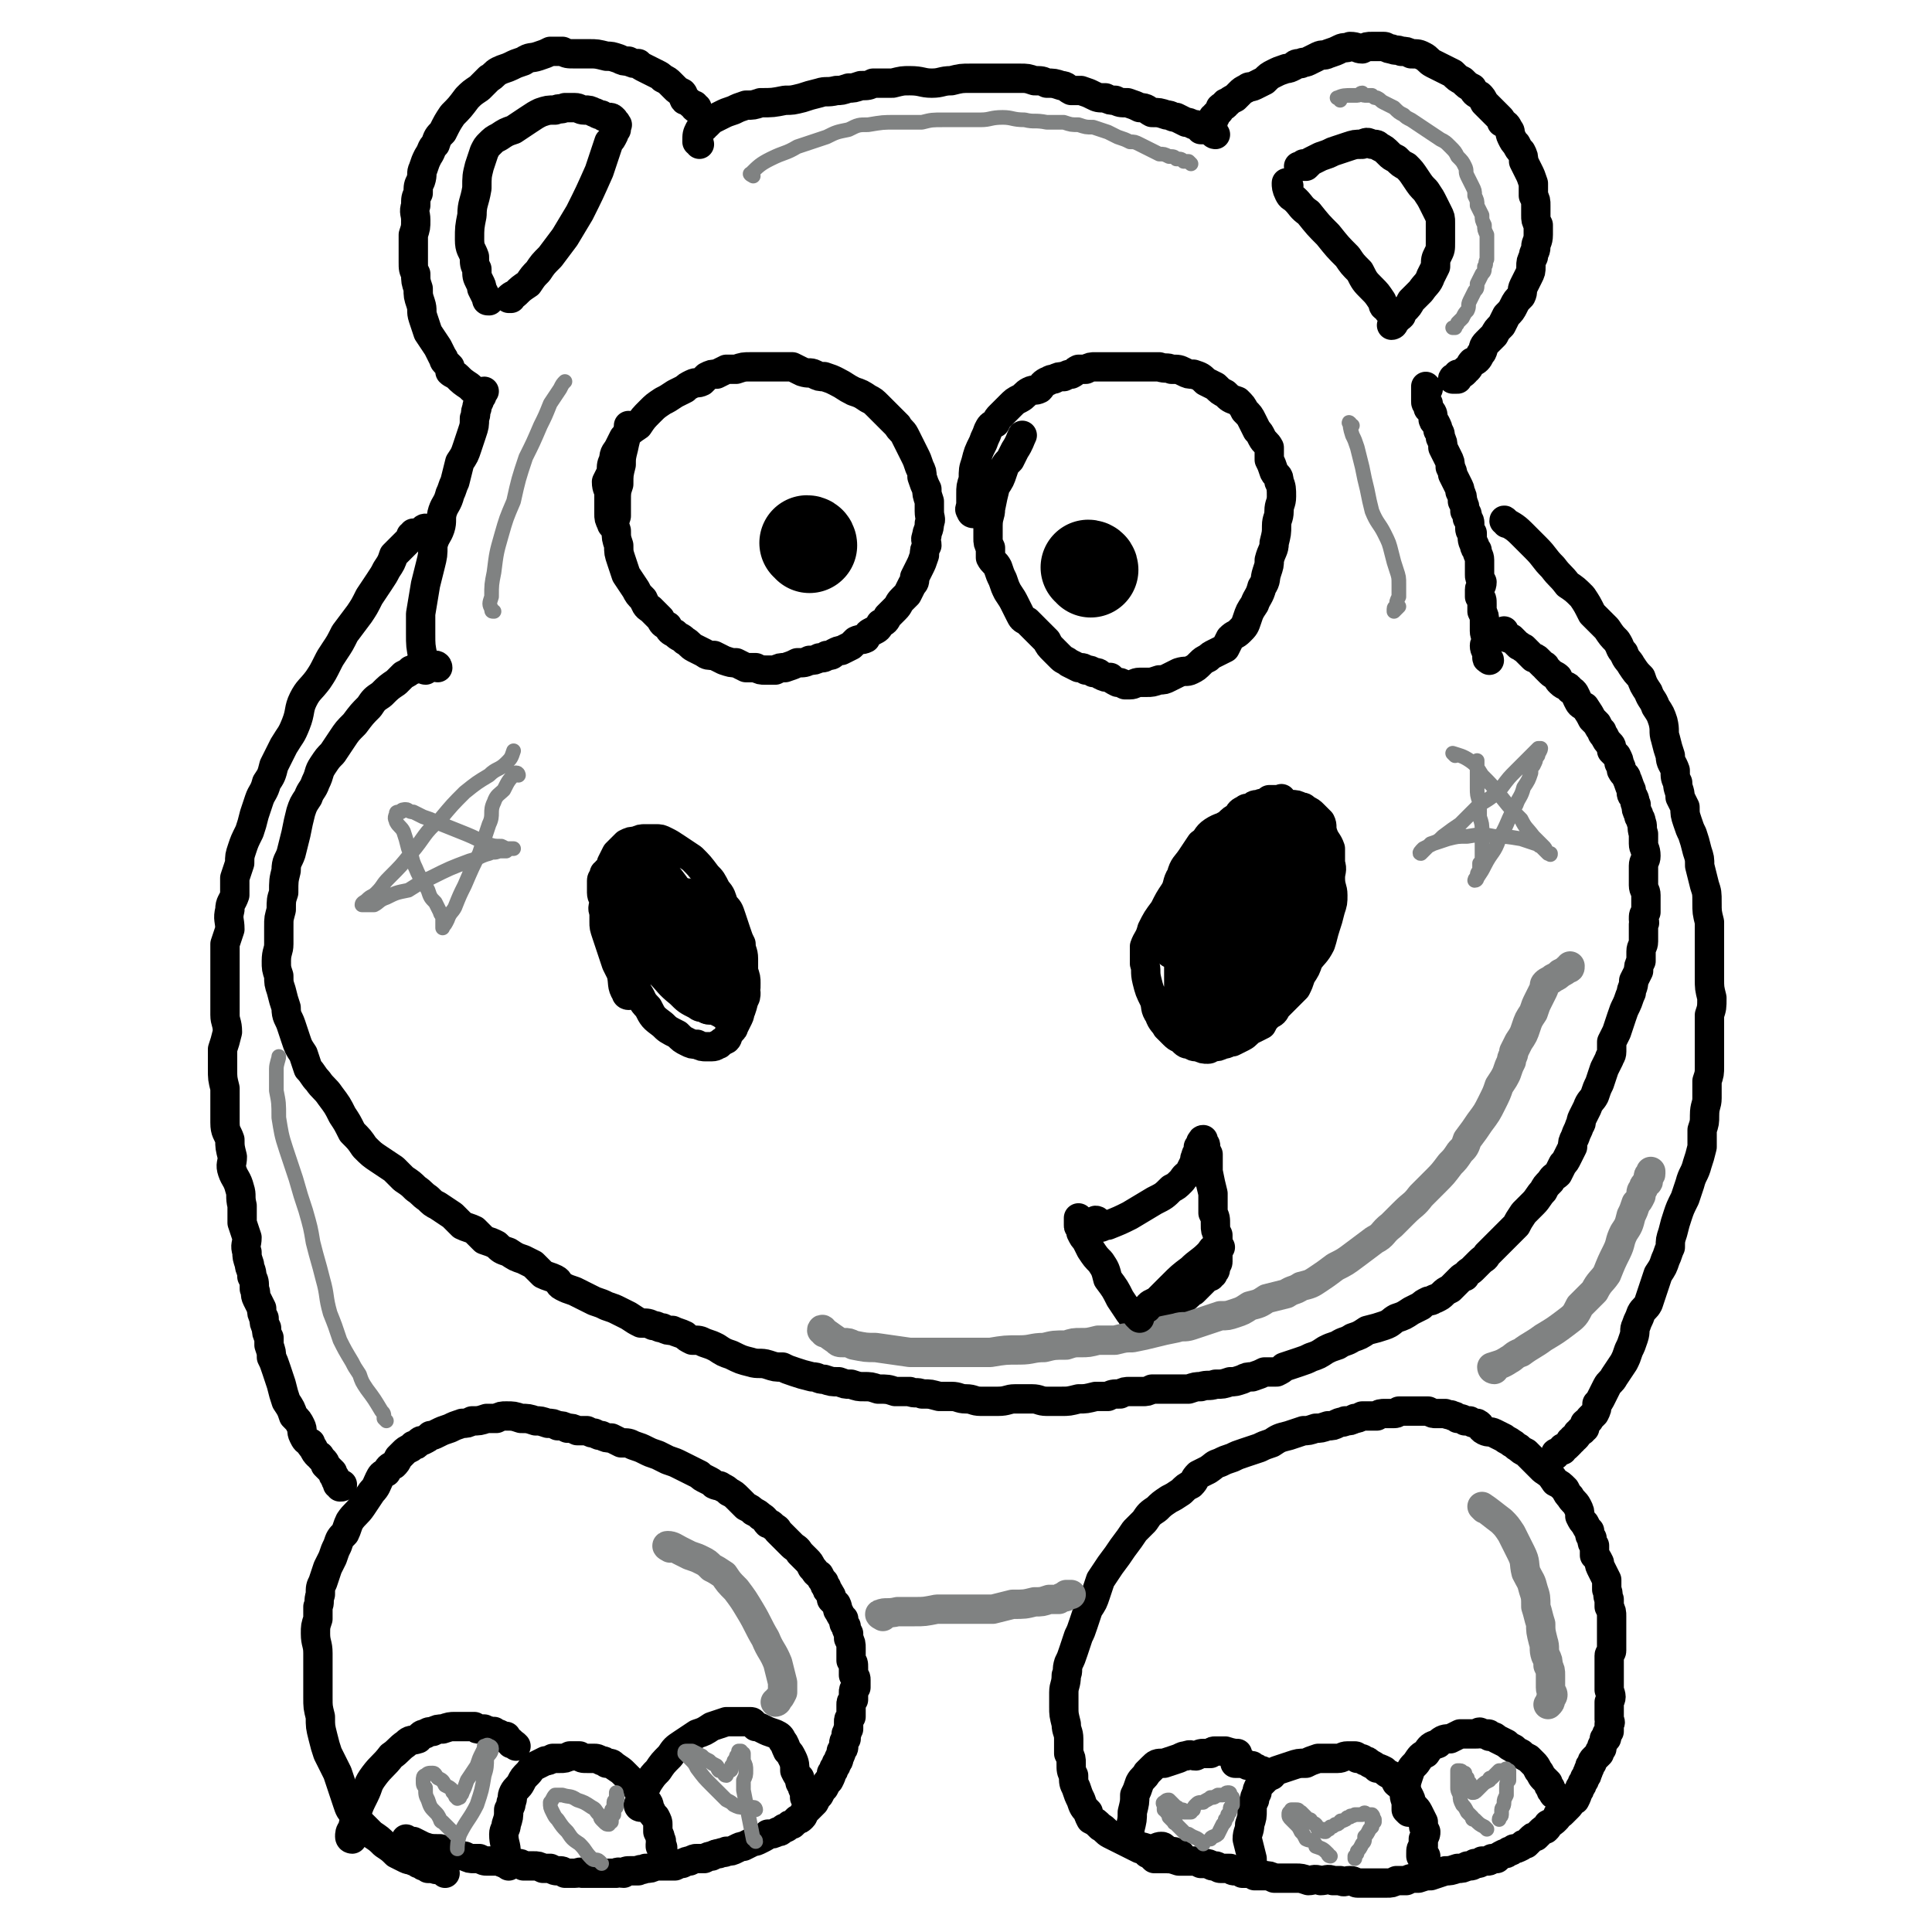 <svg viewBox='0 0 790 790' version='1.1' xmlns='http://www.w3.org/2000/svg' xmlns:xlink='http://www.w3.org/1999/xlink'><g fill='none' stroke='#000000' stroke-width='12' stroke-linecap='round' stroke-linejoin='round'><path d='M182,766c0,-1 -1,-1 -1,-1 -2,-1 -2,0 -4,-1 -1,0 -1,0 -2,0 -1,-1 -1,-1 -2,-1 -1,-1 -1,-1 -2,-1 -1,-1 -1,-1 -2,-1 -1,-1 -1,0 -3,-1 -2,-1 -2,-1 -4,-2 -2,-2 -2,-2 -5,-4 -2,-2 -2,-2 -5,-4 -2,-2 -2,-2 -4,-4 -2,-2 -2,-2 -3,-4 -2,-2 -2,-2 -3,-5 -1,-3 -1,-3 -2,-6 -1,-3 -1,-3 -2,-6 -2,-4 -2,-4 -4,-8 -1,-3 -1,-3 -2,-7 -1,-4 -1,-4 -1,-8 -1,-4 -1,-4 -1,-8 0,-5 0,-5 0,-9 0,-4 0,-4 0,-9 0,-4 -1,-4 -1,-8 0,-3 0,-3 1,-6 0,-2 0,-2 0,-5 1,-2 0,-2 1,-5 0,-3 0,-3 1,-5 1,-3 1,-3 2,-6 1,-2 1,-2 2,-4 1,-3 1,-3 2,-5 1,-3 1,-3 3,-5 1,-2 1,-3 2,-5 2,-3 3,-3 5,-6 2,-3 2,-3 4,-6 2,-2 2,-3 3,-5 1,-2 1,-2 3,-3 1,-2 1,-2 3,-3 1,-1 1,-1 2,-3 1,-1 1,-1 2,-2 1,-1 1,-1 3,-2 0,0 0,0 1,-1 1,0 1,0 2,-1 1,-1 1,-1 2,-1 2,-1 2,-1 3,-2 1,0 1,0 3,-1 2,-1 2,-1 5,-2 2,-1 2,-1 5,-2 2,0 2,0 4,-1 3,0 3,0 6,-1 2,0 2,0 4,0 2,-1 2,-1 4,-1 3,0 3,0 6,1 3,0 3,0 6,1 2,0 2,0 5,1 2,0 2,0 4,1 2,0 2,0 4,1 2,0 2,0 4,1 2,0 2,0 4,0 2,1 2,1 3,1 2,1 2,1 3,1 2,1 2,1 4,1 2,1 2,1 4,2 3,0 3,0 5,1 3,1 3,1 5,2 2,1 2,1 5,2 2,1 2,1 4,2 3,1 3,1 5,2 2,1 2,1 4,2 2,1 2,1 4,2 1,1 1,1 3,2 2,1 2,1 3,2 2,1 2,0 3,1 2,1 2,1 3,2 2,1 2,1 4,3 1,1 1,1 3,3 2,1 2,1 3,2 2,1 2,1 3,2 2,1 2,2 3,3 1,0 1,0 2,1 1,1 2,1 2,2 1,1 1,1 2,2 1,1 1,1 2,2 1,1 1,1 2,2 1,1 2,1 3,3 1,1 1,1 3,3 1,1 1,1 2,3 2,2 1,2 3,3 1,2 1,2 2,3 0,1 0,1 1,2 0,1 0,1 1,2 1,2 1,1 1,3 1,1 1,1 2,2 1,2 0,2 1,3 1,2 1,2 2,3 0,2 0,2 1,3 0,1 0,1 1,3 0,1 0,1 0,2 1,2 1,2 1,4 0,2 0,3 0,5 1,1 1,1 1,3 0,1 0,1 0,3 1,1 1,1 1,2 0,1 0,1 0,3 -1,1 -1,1 -1,2 0,1 0,1 0,2 0,1 0,1 0,1 -1,1 -1,1 -1,2 0,1 0,1 0,2 0,1 0,1 0,3 -1,1 -1,1 -1,2 0,1 0,1 0,3 -1,1 0,1 -1,2 0,1 0,1 0,2 -1,1 -1,1 -1,3 0,1 0,1 -1,2 0,1 0,1 -1,3 0,1 0,1 -1,2 0,1 0,1 -1,2 0,1 0,1 -1,2 0,1 0,1 -1,3 -1,1 -1,1 -2,3 -1,1 -1,1 -2,3 -1,1 -1,1 -2,3 -1,1 -1,1 -2,2 -1,1 -1,1 -2,2 -1,1 0,1 -1,2 -1,1 -1,1 -2,1 -1,1 -1,1 -2,2 -1,0 -1,0 -2,1 -1,1 -1,0 -2,1 -1,1 -1,1 -2,1 -2,1 -2,1 -4,1 -1,1 -1,1 -3,2 -2,1 -2,1 -3,1 -2,1 -2,1 -4,2 -1,0 -1,0 -3,1 -2,1 -2,1 -4,1 -1,1 -1,0 -3,1 -1,0 -1,0 -3,1 -1,0 -1,0 -3,1 -1,0 -1,0 -3,0 -1,0 -1,0 -3,1 -1,0 -1,0 -3,1 -1,0 -1,0 -3,1 -1,0 -1,0 -3,0 -1,0 -1,0 -2,0 -2,0 -2,0 -3,0 -2,1 -2,1 -4,1 -2,1 -2,0 -3,1 -2,0 -2,0 -3,0 -2,0 -2,0 -3,1 -2,0 -2,-1 -3,0 -2,0 -2,0 -3,0 -1,0 -1,0 -2,0 -1,0 -1,0 -2,0 -2,0 -2,0 -3,0 -2,0 -2,0 -4,0 -1,-1 -1,0 -3,0 -2,0 -2,0 -4,0 -1,-1 -1,-1 -3,-1 -1,0 -1,0 -3,-1 -1,0 -1,0 -3,0 -2,-1 -2,-1 -4,-1 -2,0 -2,0 -4,0 -1,-1 -1,-1 -3,-1 -2,-1 -2,0 -4,0 -2,0 -2,-1 -4,-1 -2,0 -2,0 -4,0 -1,0 -1,0 -3,-1 -1,0 -1,0 -2,0 -2,0 -2,0 -4,-1 -2,0 -2,-1 -4,-1 -3,-1 -4,-1 -6,-2 -4,0 -4,0 -7,-1 -2,-1 -2,-1 -4,-2 -2,0 -2,0 -3,-1 '/><path d='M144,752c0,0 -1,0 -1,-1 0,-1 0,-2 1,-3 1,-4 1,-4 2,-7 1,-3 1,-3 3,-7 2,-4 1,-4 4,-8 3,-4 4,-4 7,-8 3,-2 3,-3 6,-5 2,-2 2,-1 5,-2 1,-1 1,-2 3,-2 1,-1 2,-1 3,-1 2,-1 2,-1 4,-1 3,-1 3,-1 5,-1 2,0 2,0 4,0 2,0 2,0 4,0 1,1 1,1 2,1 1,0 1,0 2,0 1,1 1,0 2,1 1,0 1,0 2,0 0,1 0,0 1,1 1,0 1,0 1,0 2,1 2,1 3,1 0,1 0,1 1,2 1,0 1,0 1,1 1,0 1,0 2,1 '/><path d='M208,763c0,0 0,0 -1,-1 0,-2 0,-2 0,-4 0,-4 -1,-4 -1,-8 0,-2 1,-2 1,-4 1,-3 1,-3 1,-6 1,-2 1,-2 1,-3 1,-2 0,-2 1,-4 1,-2 2,-2 3,-4 1,-2 1,-2 3,-4 1,-1 1,-2 3,-3 2,-1 2,-1 4,-2 1,0 1,0 3,-1 2,0 2,0 3,0 2,0 2,0 4,-1 2,0 2,0 4,0 1,1 1,1 3,1 2,0 2,0 3,0 1,0 1,0 3,1 1,0 1,0 2,1 2,0 2,0 3,1 3,2 3,2 4,3 2,2 2,2 4,4 1,2 1,2 3,3 1,2 1,2 2,4 2,2 1,2 2,4 1,2 1,2 2,3 1,2 1,2 1,3 0,2 0,2 0,3 1,2 1,2 1,3 1,1 0,1 0,2 0,0 0,0 0,1 1,0 1,0 1,1 '/><path d='M262,739c0,0 -1,0 -1,-1 1,-2 1,-3 2,-5 1,-2 1,-2 2,-4 2,-3 2,-3 4,-5 2,-3 2,-3 5,-6 2,-3 2,-3 5,-5 3,-2 3,-2 6,-4 3,-1 3,-1 6,-3 3,-1 3,-1 6,-2 2,0 3,0 5,0 3,0 3,0 5,0 1,0 1,1 2,2 1,0 1,0 3,1 2,1 2,1 5,2 2,1 2,1 3,3 1,1 1,2 2,4 1,1 1,1 2,3 1,2 1,3 1,5 1,2 1,2 2,3 0,2 0,2 1,3 0,1 0,1 1,3 0,1 0,1 0,2 1,1 1,1 1,1 0,1 0,1 0,2 '/><path d='M483,759c0,0 0,-1 -1,-1 -2,-1 -2,-1 -4,-1 -2,0 -2,1 -3,1 -1,0 -1,-1 -2,-1 -1,0 -2,0 -3,0 -1,0 -1,-1 -2,-1 -1,0 -1,0 -2,0 -2,-1 -2,-1 -4,-2 -2,-1 -2,-1 -4,-2 -2,-1 -2,-1 -4,-2 -2,-1 -2,-2 -4,-3 -2,-2 -2,-2 -4,-3 -1,-2 -1,-2 -1,-3 -2,-2 -2,-2 -3,-5 -1,-2 -1,-2 -2,-5 -1,-2 -1,-2 -1,-5 -1,-2 -1,-2 -1,-5 0,-2 0,-2 -1,-4 0,-3 0,-3 0,-6 0,-3 -1,-3 -1,-6 -1,-4 -1,-4 -1,-7 0,-3 0,-3 0,-6 0,-3 1,-3 1,-7 1,-2 0,-2 1,-5 1,-2 1,-2 2,-5 1,-3 1,-3 2,-6 1,-2 1,-2 2,-5 1,-3 1,-3 2,-6 2,-3 2,-3 3,-6 1,-3 1,-3 2,-6 2,-3 2,-3 4,-6 3,-4 3,-4 5,-7 3,-4 3,-4 5,-7 2,-2 2,-2 4,-4 2,-3 2,-3 5,-5 2,-2 2,-2 5,-4 2,-1 2,-1 5,-3 2,-2 2,-2 4,-3 2,-2 1,-2 3,-4 2,-1 2,-1 4,-2 3,-2 2,-2 5,-3 2,-1 2,-1 5,-2 2,-1 2,-1 5,-2 3,-1 3,-1 6,-2 2,-1 2,-1 5,-2 3,-2 3,-2 7,-3 3,-1 3,-1 6,-2 2,0 2,0 5,-1 2,0 2,0 5,-1 2,0 2,0 4,-1 2,-1 2,0 3,-1 2,0 2,0 4,-1 1,0 1,0 3,-1 1,0 1,0 3,0 1,0 1,0 3,0 1,-1 2,-1 3,-1 2,0 2,0 3,0 2,0 2,0 3,-1 2,0 2,0 4,0 1,0 1,0 3,0 1,0 1,0 3,0 1,0 1,0 2,0 2,1 2,1 3,1 1,0 1,0 2,0 1,0 1,0 2,0 2,1 2,0 3,1 1,0 1,0 2,1 1,0 2,0 3,1 1,0 1,0 2,0 1,1 2,1 3,1 2,1 1,2 3,3 2,1 2,0 4,1 2,1 2,1 4,2 1,1 2,1 3,2 2,1 1,1 3,2 1,1 1,1 3,2 1,1 1,1 3,3 2,2 2,2 4,4 3,2 3,2 5,5 2,1 2,1 4,3 1,2 1,2 2,3 1,2 2,2 3,4 1,2 1,2 1,4 1,2 1,2 2,3 1,2 1,2 2,3 0,2 0,2 1,3 0,2 0,2 1,3 0,2 0,2 0,4 1,1 1,1 2,3 0,1 0,1 1,3 1,2 1,2 2,4 0,2 0,2 0,4 1,2 0,2 1,4 0,2 0,2 0,3 1,2 1,2 1,4 0,2 0,2 0,3 0,2 0,2 0,4 0,2 0,2 0,4 0,1 0,1 0,3 0,1 -1,1 -1,2 0,1 0,1 0,3 0,1 0,1 0,2 0,2 0,2 0,3 0,2 0,2 0,3 0,2 0,2 0,3 1,3 1,3 0,5 0,2 0,2 0,4 0,2 0,2 0,3 0,1 1,1 0,2 0,2 0,2 0,3 -1,1 -1,1 -1,1 0,1 0,1 0,1 0,1 0,1 -1,1 0,1 0,1 -1,3 0,0 0,1 0,1 -1,1 -1,1 -1,2 -1,1 -1,1 -2,2 -1,1 -1,1 -1,2 -1,1 -1,1 -1,2 -1,1 0,1 -1,2 0,1 0,1 -1,2 0,1 0,1 -1,2 0,1 0,1 -1,2 0,1 0,1 -1,2 0,1 0,1 -1,3 -1,0 -1,0 -2,1 0,1 0,1 -1,2 -1,1 -1,1 -2,2 -1,1 -1,1 -2,1 0,1 0,1 -1,2 -1,1 -1,1 -3,2 0,1 0,1 -1,2 -1,0 -1,0 -2,1 -1,1 -1,1 -2,2 -1,0 -1,0 -2,1 -1,1 -1,1 -2,2 -1,0 -1,0 -2,1 -2,1 -2,1 -3,1 -1,1 -1,1 -2,1 -1,1 -1,1 -2,1 -2,1 -2,1 -3,2 -1,0 -1,0 -2,0 -1,1 -1,1 -2,1 -1,0 -1,0 -2,0 -1,1 -1,1 -3,1 -1,1 -1,1 -3,1 -2,1 -2,1 -4,1 -3,1 -3,1 -5,1 -3,1 -3,1 -6,2 -2,0 -2,0 -5,1 -3,0 -3,0 -5,1 -2,0 -2,0 -4,0 -2,1 -2,1 -4,1 -1,0 -1,0 -3,0 -1,0 -1,0 -3,0 -1,0 -1,0 -2,0 -2,0 -2,0 -4,0 -1,0 -1,-1 -3,-1 -2,0 -2,1 -4,0 -1,0 -1,0 -3,0 -2,-1 -3,0 -5,0 -3,-1 -3,0 -5,0 -3,-1 -3,-1 -5,-1 -2,0 -3,0 -5,0 -2,0 -2,0 -4,0 -2,-1 -2,-1 -4,-1 -2,0 -2,0 -4,0 -1,-1 -1,-1 -3,-1 -1,0 -1,0 -2,0 -1,-1 -1,-1 -3,-1 -1,0 -1,0 -2,-1 -1,0 -1,0 -2,0 -1,0 -1,0 -2,0 -1,0 -1,-1 -2,-1 -1,0 -1,0 -1,0 -1,0 -1,-1 -3,-1 -1,0 -1,0 -2,0 -2,-1 -2,-1 -3,-1 -3,0 -3,0 -6,0 -3,-1 -3,-1 -6,-1 -2,0 -2,0 -4,0 -1,-1 -1,-1 -2,-2 -1,0 -1,0 -1,-1 '/><path d='M476,756c0,0 0,-1 -1,-1 -2,0 -2,1 -4,1 -3,0 -3,-1 -6,-1 -1,-1 -1,-1 -2,-1 -1,-1 -1,-1 -1,-1 0,-1 0,-1 0,-2 0,-2 0,-2 0,-3 1,-4 1,-4 1,-7 1,-4 1,-4 1,-7 1,-2 1,-2 2,-5 1,-2 2,-2 3,-4 1,-1 1,-1 2,-2 2,-2 2,-2 5,-2 3,-1 3,-1 6,-2 2,-1 2,-1 3,-1 2,-1 2,0 4,0 2,-1 2,-1 3,-1 2,0 2,0 3,0 1,-1 1,-1 2,-1 1,0 1,0 2,0 1,0 1,0 2,0 3,1 4,1 5,1 '/><path d='M514,766c0,-1 0,-1 -1,-1 -1,-3 -1,-3 -1,-5 -1,-4 -1,-4 -2,-8 0,-3 1,-3 1,-6 1,-3 1,-3 1,-6 0,-2 0,-2 1,-4 0,-1 0,-1 1,-3 0,-1 0,-1 1,-3 1,-1 1,-1 2,-2 1,-1 1,-1 2,-2 2,-1 2,-1 3,-2 3,-1 3,-1 6,-2 3,-1 3,-1 6,-1 2,-1 2,-1 5,-2 2,0 2,0 4,0 2,0 2,0 4,0 2,0 2,-1 4,-1 1,0 1,0 3,0 1,0 1,1 1,1 2,0 2,0 3,1 1,0 1,0 2,1 2,1 2,1 3,2 1,0 1,0 3,1 1,1 1,1 3,2 1,1 1,1 2,3 1,1 2,1 3,2 1,2 1,2 2,3 1,2 1,2 1,3 1,2 2,2 3,4 1,2 1,2 2,4 0,2 0,2 1,4 0,1 0,1 -1,3 0,2 0,2 0,3 -1,1 -1,1 -1,3 0,0 0,0 0,1 1,0 1,0 2,0 '/><path d='M576,741c0,0 0,0 -1,-1 0,-1 0,-1 0,-3 -1,-3 -1,-3 0,-5 0,-3 0,-3 1,-6 1,-3 1,-3 3,-5 2,-3 2,-3 4,-4 2,-3 2,-3 5,-4 2,-2 3,-2 5,-2 2,-1 2,-1 4,-2 2,0 2,0 4,0 1,0 1,0 3,0 1,-1 1,-1 2,0 1,0 1,0 2,0 1,0 1,0 1,1 2,0 2,0 3,1 2,1 2,1 4,2 1,1 1,1 3,2 1,1 1,1 3,2 1,1 1,1 3,2 1,1 1,1 2,2 1,1 1,1 2,3 1,1 1,2 2,3 1,1 1,1 2,2 0,1 0,1 1,2 0,1 0,1 1,2 0,0 0,1 1,1 '/><path d='M520,726c0,0 0,-1 -1,-1 -1,0 -1,0 -3,-1 0,0 0,0 -1,0 -1,-1 -1,-1 -2,-1 -1,-1 -1,-1 -1,-1 -2,0 -2,0 -3,-1 -2,0 -3,0 -4,0 '/><path d='M616,214c0,0 -1,-2 -1,-1 3,2 4,2 7,5 3,3 3,3 6,6 4,4 3,4 7,8 3,4 3,3 6,7 3,2 3,2 6,5 2,3 2,3 4,7 3,3 3,3 6,6 2,3 2,3 4,5 2,3 1,3 3,5 1,3 2,3 3,5 2,3 2,3 4,5 1,3 1,3 3,6 1,3 2,3 3,6 2,3 2,3 3,6 1,4 0,4 1,7 1,4 1,4 2,7 0,3 1,3 2,6 0,3 0,3 1,5 0,3 1,3 1,6 1,2 1,2 2,4 0,3 0,3 1,6 1,3 1,3 2,5 1,3 1,3 2,7 1,3 1,3 1,6 1,4 1,4 2,8 1,3 1,3 1,7 0,4 0,4 1,8 0,4 0,4 0,7 0,4 0,4 0,8 0,4 0,4 0,8 0,4 0,4 1,8 0,4 0,4 -1,7 0,4 0,4 0,7 0,3 0,3 0,7 0,3 0,3 0,7 0,3 0,3 -1,6 0,4 0,4 0,7 0,3 -1,3 -1,7 0,3 0,3 -1,6 0,4 0,4 0,7 -1,4 -1,4 -2,7 -1,4 -2,4 -3,8 -1,3 -1,3 -2,6 -2,4 -2,4 -3,7 -1,3 -1,3 -2,7 -1,3 -1,3 -1,6 -1,2 -1,3 -2,5 -1,3 -1,3 -3,6 -1,3 -1,3 -2,6 -1,3 -1,3 -2,6 -1,2 -2,2 -3,4 -1,3 -1,2 -2,5 -1,2 0,2 -1,5 -1,3 -1,3 -2,5 -1,3 -1,3 -2,5 -2,3 -2,3 -4,6 -1,2 -2,2 -3,4 -1,2 -1,2 -2,4 -1,2 -1,2 -2,3 0,2 0,2 -1,4 -1,1 -1,1 -2,2 0,1 -1,1 -2,2 0,1 0,1 0,2 -1,0 -1,0 -1,1 0,0 -1,0 -1,0 0,1 0,1 -1,1 0,1 0,1 -1,2 -1,0 -1,0 -1,1 -1,0 -1,0 -1,1 -1,1 -1,1 -1,1 -1,1 -1,1 -2,1 0,1 0,1 0,1 -1,0 -1,0 -1,0 0,0 0,0 -1,1 -1,0 -1,0 -1,1 '/><path d='M175,217c0,0 0,-1 -1,-1 -1,0 -1,1 -3,2 -1,0 -1,0 -2,0 0,1 0,1 -1,1 0,1 0,1 -1,2 0,0 0,0 -1,1 -1,1 -1,1 -2,2 -1,1 -1,1 -3,3 -1,3 -1,3 -3,6 -1,2 -1,2 -3,5 -2,3 -2,3 -4,6 -2,4 -2,4 -4,7 -3,4 -3,4 -6,8 -2,4 -2,4 -4,7 -2,3 -2,3 -3,5 -2,4 -2,4 -4,7 -3,4 -4,4 -6,8 -2,4 -1,5 -3,10 -2,5 -2,4 -5,9 -2,4 -2,4 -4,8 -1,4 -1,4 -3,7 -1,4 -2,4 -3,7 -1,3 -1,3 -2,6 -1,4 -1,4 -2,7 -2,4 -2,4 -3,7 -1,3 -1,3 -1,6 -1,3 -1,3 -2,6 0,3 0,3 0,7 -1,3 -2,3 -2,6 -1,4 0,4 0,8 -1,3 -1,3 -2,6 0,4 0,4 0,7 0,4 0,4 0,8 0,3 0,3 0,7 0,3 0,4 0,7 0,3 1,3 1,7 -1,4 -1,4 -2,7 0,4 0,4 0,8 0,4 0,4 1,8 0,4 0,4 0,8 0,3 0,3 0,6 0,4 1,4 2,7 0,3 0,3 1,7 0,3 -1,3 0,6 1,3 2,3 3,7 1,3 0,3 1,7 0,3 0,3 0,7 1,3 1,3 2,6 0,3 -1,3 0,6 0,2 0,2 1,5 0,2 1,2 1,5 1,2 1,2 1,5 1,2 0,2 1,4 1,2 1,2 2,4 0,2 0,2 1,4 0,2 0,2 1,4 0,2 0,2 1,4 0,2 0,2 0,3 1,3 1,3 1,5 1,2 1,2 2,5 1,3 1,3 2,6 1,4 1,4 2,7 2,3 2,3 3,6 2,2 2,2 3,4 1,2 0,2 1,4 1,2 1,2 3,3 0,1 0,1 1,2 1,2 1,2 2,3 0,0 1,0 1,1 1,1 1,1 1,1 1,1 1,1 1,2 1,1 1,1 2,2 0,0 0,0 1,1 0,1 0,1 1,2 0,1 0,1 1,2 0,0 0,0 0,1 1,0 1,0 1,0 0,1 0,1 0,1 1,0 1,0 1,-1 '/><path d='M174,274c0,0 -1,0 -1,-1 0,-2 0,-2 0,-4 -1,-5 -1,-5 -1,-10 0,-4 0,-4 0,-8 1,-6 1,-6 2,-12 1,-4 1,-4 2,-8 1,-4 1,-4 1,-8 1,-4 2,-4 3,-7 1,-3 0,-4 1,-7 1,-3 2,-3 3,-7 1,-2 1,-3 2,-5 1,-4 1,-4 2,-8 2,-3 2,-3 3,-6 1,-3 1,-3 2,-6 1,-3 1,-3 1,-6 1,-2 0,-2 1,-4 0,-1 0,-1 1,-3 0,0 0,0 0,-1 0,0 0,0 0,-1 0,0 0,0 1,0 0,-1 0,-1 0,-1 0,-1 1,-1 1,-1 '/><path d='M193,159c0,0 -1,-1 -1,-1 -3,-2 -3,-2 -5,-4 -1,-1 -2,-1 -3,-2 0,-1 0,-1 0,-2 -1,-1 -1,-1 -2,-2 -1,-1 0,-1 -1,-2 -1,-2 -1,-2 -2,-4 -2,-3 -2,-3 -4,-6 -1,-3 -1,-3 -2,-6 -1,-3 0,-3 -1,-6 -1,-3 -1,-3 -1,-6 -1,-3 -1,-3 -1,-6 -1,-2 -1,-2 -1,-5 0,-3 0,-3 0,-5 0,-3 0,-3 0,-6 1,-3 1,-3 1,-6 0,-3 -1,-3 0,-6 0,-3 0,-3 1,-5 0,-3 0,-3 1,-5 1,-3 0,-3 1,-5 1,-3 1,-3 2,-5 2,-3 1,-3 3,-5 1,-3 1,-3 3,-5 2,-4 2,-4 4,-7 3,-3 3,-3 6,-7 2,-2 2,-2 5,-4 2,-2 2,-2 4,-4 2,-1 2,-2 4,-3 2,-1 3,-1 5,-2 2,-1 2,-1 5,-2 3,-2 3,-1 6,-2 3,-1 3,-1 5,-2 2,0 2,0 5,0 2,1 2,1 5,1 3,0 3,0 6,0 3,0 3,0 7,1 2,0 2,0 5,1 2,1 2,1 4,1 2,1 2,1 4,1 1,1 1,1 3,2 2,1 2,1 4,2 2,1 2,1 3,2 2,1 2,1 3,2 1,1 1,1 2,2 1,1 1,1 3,2 1,1 0,2 1,3 1,0 1,0 2,1 1,1 1,1 2,1 0,1 0,1 0,1 1,0 0,0 0,0 1,1 1,0 1,0 '/><path d='M286,59c0,-1 -1,-1 -1,-1 0,-3 0,-3 1,-5 1,-1 1,-1 2,-1 0,-1 0,-1 1,-1 1,-1 1,-1 2,-2 2,-1 2,-1 4,-2 2,-1 2,-1 5,-2 2,-1 2,-1 5,-2 3,0 3,0 6,-1 5,0 5,0 10,-1 3,0 3,0 7,-1 3,-1 3,-1 7,-2 3,-1 3,0 7,-1 2,0 2,0 5,-1 2,0 2,0 5,-1 3,0 3,0 5,-1 4,0 4,0 8,0 4,-1 4,-1 7,-1 5,0 5,1 9,1 4,0 4,-1 8,-1 4,-1 4,-1 8,-1 3,0 3,0 6,0 3,0 3,0 6,0 4,0 4,0 8,0 3,0 3,0 6,1 3,0 3,0 5,1 3,0 3,0 6,1 2,0 2,1 4,2 2,0 2,0 4,0 3,1 3,1 5,2 2,1 2,1 5,1 2,1 2,1 4,1 2,1 2,1 5,1 3,1 3,1 5,2 3,0 3,1 5,2 3,0 3,0 6,1 2,0 2,1 4,1 2,1 2,1 4,2 1,0 1,0 3,1 1,0 1,0 1,0 1,1 1,1 1,1 1,1 1,0 1,1 1,0 1,0 1,0 '/><path d='M497,55c-1,0 -1,-1 -1,-1 -1,-2 0,-2 0,-4 0,-1 0,-1 0,-2 1,0 1,0 1,-1 0,0 0,0 1,-1 0,0 0,0 0,0 1,-1 1,-1 1,-2 1,-1 1,0 2,-1 0,-1 0,-1 1,-1 1,-1 1,-1 3,-2 1,-1 1,-1 2,-2 1,-1 1,-1 3,-2 1,-1 1,0 3,-1 2,-1 2,-1 4,-2 2,-2 2,-2 4,-3 2,-1 2,-1 5,-2 1,0 1,0 3,-1 1,-1 1,-1 3,-1 1,-1 1,0 3,-1 2,-1 2,-1 4,-2 2,-1 2,0 4,-1 3,-1 3,-1 5,-2 2,-1 2,0 4,-1 3,0 3,1 5,1 2,-1 2,-1 4,-1 2,0 3,0 5,0 1,0 1,1 3,1 2,1 2,0 4,1 2,0 2,0 4,1 3,0 3,0 5,1 2,1 2,2 4,3 2,1 2,1 4,2 2,1 2,1 4,2 2,2 2,2 4,3 2,2 2,2 4,3 1,2 1,2 3,3 1,1 1,1 2,3 1,1 1,1 2,2 1,1 1,1 2,2 1,1 1,1 2,2 1,1 1,1 1,2 2,1 2,1 3,3 1,1 0,1 1,3 1,2 1,2 2,3 1,2 1,2 2,3 1,2 1,2 1,4 1,2 1,2 2,4 1,2 1,2 2,5 0,2 0,2 0,5 1,2 1,2 1,4 0,2 0,2 0,4 0,2 0,2 1,4 0,2 0,2 0,4 0,3 -1,3 -1,5 0,2 -1,2 -1,4 -1,2 -1,2 -1,4 0,2 0,2 -1,4 -1,2 -1,2 -2,4 -1,2 0,2 -1,4 -2,2 -2,2 -3,4 -1,2 -1,2 -3,4 -1,2 -1,2 -2,4 -2,2 -2,2 -3,4 -2,2 -2,2 -3,3 -2,2 -1,2 -2,4 -1,1 -1,2 -2,3 -1,1 -2,1 -2,1 -1,1 -1,2 -2,3 0,0 -1,0 -1,1 -1,1 -1,1 -2,1 0,0 0,0 -1,0 0,1 0,1 0,1 -1,1 -2,0 -2,1 0,0 1,0 2,0 '/><path d='M584,159c0,0 -1,-1 -1,-1 0,2 0,3 0,5 0,0 0,0 0,1 0,1 0,1 1,1 0,1 0,1 0,2 1,1 1,1 1,1 1,1 1,2 1,3 0,1 0,1 1,2 1,2 1,2 1,3 1,1 1,2 1,3 1,2 1,2 1,4 1,2 1,2 2,4 1,2 1,2 1,4 1,2 1,2 1,3 1,2 1,2 2,4 1,2 1,2 1,3 1,2 1,2 1,4 1,2 1,2 1,4 1,1 1,1 1,3 1,1 1,1 1,3 0,2 0,2 1,3 0,3 0,3 1,5 0,1 0,1 1,2 0,2 1,2 1,4 0,1 0,1 0,3 0,1 0,1 0,3 0,1 0,1 1,3 0,2 -1,2 -1,3 0,1 0,1 0,3 1,1 1,1 1,3 0,1 0,1 0,3 1,2 1,2 1,4 0,2 0,2 0,4 0,2 1,2 1,4 0,1 -1,1 -1,2 0,2 1,2 1,3 0,1 0,1 0,1 0,1 0,1 0,1 0,1 1,0 1,1 '/><path d='M179,273c0,0 0,-1 -1,-1 -2,0 -2,0 -5,0 -1,0 -1,1 -2,1 0,0 0,0 -1,0 -1,1 -1,1 -2,1 -1,1 -1,1 -3,2 -1,1 -1,1 -3,3 -3,2 -3,2 -6,5 -3,2 -3,2 -5,5 -3,3 -3,3 -6,7 -3,3 -3,3 -5,6 -2,3 -2,3 -4,6 -2,2 -2,2 -4,5 -2,3 -1,3 -3,7 -1,3 -2,3 -3,6 -2,3 -2,3 -3,6 -1,4 -1,4 -2,9 -1,4 -1,4 -2,8 -1,3 -2,3 -2,7 -1,4 -1,4 -1,9 -1,3 -1,3 -1,7 -1,4 -1,3 -1,7 0,4 0,4 0,7 0,3 -1,3 -1,7 0,3 0,3 1,6 0,3 0,3 1,6 1,4 1,4 2,7 0,4 1,4 2,7 1,3 1,3 2,6 1,3 1,3 3,6 1,3 1,3 2,6 2,2 2,3 4,5 2,3 3,3 5,6 3,4 3,4 5,8 2,3 2,3 4,7 3,3 3,3 5,6 3,3 3,3 6,5 3,2 3,2 6,4 2,2 2,2 4,4 3,2 3,2 5,4 3,2 2,2 5,4 2,2 2,2 4,3 3,2 3,2 6,4 2,2 2,2 4,4 2,1 3,1 5,2 2,2 2,2 4,4 3,1 3,1 5,2 2,2 2,2 5,3 3,2 3,2 6,3 2,1 2,1 4,2 2,2 2,2 4,4 2,1 3,1 5,2 2,1 1,2 3,3 2,1 2,1 5,2 2,1 2,1 4,2 2,1 2,1 4,2 3,1 3,1 5,2 3,1 3,1 5,2 2,1 2,1 4,2 3,2 3,2 5,3 3,0 3,0 5,1 2,0 2,1 4,1 2,1 2,1 4,1 2,1 3,1 5,2 1,1 1,1 3,2 3,0 3,0 5,1 3,1 3,1 5,2 3,2 3,2 6,3 4,2 4,2 8,3 3,1 4,0 7,1 3,1 3,1 6,1 2,1 2,1 5,2 3,1 3,1 7,2 3,0 2,1 5,1 3,1 3,1 6,1 3,1 2,1 5,1 3,1 3,1 5,1 3,0 3,0 6,1 4,0 4,0 7,1 3,0 3,0 6,0 2,1 3,0 5,1 4,0 3,0 7,1 3,0 3,0 5,0 3,0 3,1 6,1 3,0 3,1 6,1 4,0 4,0 7,0 4,0 4,-1 7,-1 4,0 4,0 7,0 3,0 3,1 6,1 3,0 3,0 6,0 3,0 3,0 7,-1 3,0 3,0 7,-1 2,0 2,0 5,0 2,-1 2,-1 5,-1 2,-1 2,-1 4,-1 2,0 2,0 5,0 2,0 2,0 4,-1 2,0 2,0 5,0 2,0 2,0 4,0 3,0 3,0 6,0 3,-1 3,-1 5,-1 3,-1 3,0 6,-1 3,0 3,0 6,-1 2,0 2,0 5,-1 2,-1 2,-1 4,-1 3,-1 3,-1 5,-2 3,0 3,0 5,0 2,-1 2,-1 3,-2 3,-1 3,-1 6,-2 3,-1 3,-1 5,-2 3,-1 3,-1 6,-3 2,-1 2,-1 5,-2 3,-2 3,-1 6,-3 3,-1 3,-1 6,-3 4,-1 4,-1 7,-2 3,-1 3,-2 5,-3 3,-1 3,-1 6,-3 2,-1 2,-1 4,-2 1,-1 1,-1 3,-2 2,0 2,-1 3,-1 2,-1 2,-1 3,-2 1,-1 1,-1 3,-2 1,-1 1,-1 2,-2 1,-1 1,-1 2,-2 1,-1 1,-1 2,-1 1,-2 2,-2 3,-3 1,-1 1,-1 3,-3 2,-2 2,-1 3,-3 2,-2 2,-2 4,-4 2,-2 2,-2 4,-4 2,-2 2,-2 4,-4 1,-2 1,-2 3,-5 2,-2 2,-2 4,-4 2,-2 2,-3 4,-5 1,-2 1,-2 3,-4 1,-2 2,-2 3,-3 1,-2 1,-2 2,-4 1,-1 1,-1 2,-3 1,-2 1,-2 2,-4 0,-2 0,-2 1,-4 1,-3 1,-2 2,-5 1,-1 0,-1 1,-3 1,-2 1,-2 2,-4 1,-3 2,-3 3,-5 1,-3 1,-3 2,-5 1,-3 1,-3 2,-6 1,-2 1,-2 2,-4 0,-1 1,-1 1,-3 0,-2 0,-2 0,-4 1,-2 1,-2 2,-4 1,-3 1,-3 2,-6 1,-3 1,-3 2,-5 1,-2 1,-3 2,-5 0,-2 1,-2 1,-5 1,-2 1,-2 2,-4 0,-2 0,-2 1,-4 0,-2 0,-2 0,-4 0,-2 1,-2 1,-4 0,-2 0,-2 0,-3 0,-2 0,-2 0,-4 1,-1 0,-1 0,-2 0,-2 0,-2 1,-3 0,-2 0,-2 0,-4 0,-2 0,-2 0,-3 0,-2 -1,-2 -1,-4 0,-2 0,-2 0,-4 0,-2 0,-2 0,-4 0,-2 1,-2 1,-4 0,-3 -1,-3 -1,-5 0,-2 0,-2 0,-4 -1,-3 0,-3 -1,-5 0,-2 -1,-1 -1,-3 -1,-2 -1,-2 -1,-4 -1,-1 0,-1 -1,-3 -1,-1 -1,-1 -1,-3 -1,-2 -1,-3 -2,-5 0,-1 -1,-1 -2,-3 0,-1 0,-1 -1,-3 0,-1 0,-1 -1,-3 -1,-1 -1,-1 -2,-2 0,-2 0,-2 -1,-3 -1,-1 -1,-1 -2,-3 -1,-1 -1,-1 -1,-2 -1,-1 -1,-1 -2,-3 -1,-1 -1,-1 -2,-2 -1,-2 -1,-2 -3,-5 -2,-1 -2,-1 -3,-3 -1,-2 -1,-3 -3,-4 -1,-2 -2,-1 -4,-3 -1,-1 -1,-1 -1,-2 -1,-1 -2,-1 -3,-2 -1,-1 -1,-1 -2,-2 0,-1 -1,-1 -1,-1 -1,-1 -1,-1 -2,-2 -1,-1 -1,-1 -2,-1 -1,-1 -1,-1 -2,-2 -1,-1 -1,-1 -2,-2 -1,0 -1,-1 -2,-1 -1,-1 -1,-1 -1,-1 -1,-1 -1,-1 -2,-2 0,0 -1,0 -1,0 -1,0 -1,-1 -1,-1 -1,0 -1,1 -1,0 -1,0 0,0 0,-1 -1,0 0,-1 0,-1 '/><path d='M479,390c0,0 -1,0 -1,-1 0,-1 1,-1 2,-3 2,-2 1,-2 2,-4 1,-3 1,-3 2,-6 1,-3 1,-3 3,-6 1,-3 2,-3 3,-7 1,-2 1,-2 2,-5 1,-2 1,-2 2,-3 2,-3 2,-3 4,-5 2,-3 2,-3 4,-5 1,-2 2,-2 3,-3 1,-1 1,-1 2,-3 1,-1 1,-1 2,-1 2,-1 2,-1 3,-2 1,-1 1,-1 3,-1 1,-1 1,0 2,-1 0,0 0,0 1,0 0,0 0,0 1,0 1,0 1,0 1,0 1,0 0,0 1,0 0,1 0,1 1,1 1,1 1,1 1,1 1,1 1,1 1,2 1,1 1,0 2,1 1,1 1,1 2,3 1,1 1,1 2,2 1,2 1,2 1,4 1,2 1,2 1,5 1,2 1,2 1,4 0,2 0,2 1,4 0,1 0,1 0,3 0,2 0,2 0,3 -1,2 0,2 0,4 -1,2 -1,2 -2,5 -1,2 -1,2 -2,5 -1,3 0,3 -1,6 -1,2 -1,2 -2,4 -1,1 -1,1 -2,3 -1,2 0,2 -1,4 -1,2 -1,2 -2,3 0,2 0,2 -1,4 0,1 0,1 -1,2 -1,2 -1,2 -3,3 -1,1 -1,1 -2,2 -1,1 -2,1 -3,2 -1,2 -1,2 -3,3 -1,1 -1,0 -2,1 -1,0 -1,1 -3,1 -1,1 -1,1 -3,1 -1,0 -1,0 -3,0 -1,0 -1,0 -2,0 -1,-1 -1,0 -2,-1 0,0 0,0 -1,-1 -1,-1 -1,-1 -1,-3 -1,-2 -2,-2 -2,-4 -1,-3 0,-3 0,-7 0,-4 0,-4 1,-8 0,-4 0,-4 0,-8 1,-3 1,-3 2,-7 1,-3 1,-3 3,-6 1,-3 1,-3 2,-6 1,-2 1,-2 2,-5 1,-2 1,-2 2,-4 1,-2 1,-3 2,-4 2,-2 2,-2 4,-3 1,-2 1,-2 2,-3 2,-1 1,-2 3,-3 1,0 1,0 3,-1 1,0 1,0 2,-1 1,-1 1,-1 2,-1 1,0 1,0 2,0 1,1 1,0 2,1 2,1 2,0 3,1 1,2 1,2 2,3 2,2 2,2 3,4 1,2 1,2 1,5 1,2 1,2 0,5 0,3 0,3 -1,6 -1,4 -1,4 -3,7 -1,5 -1,5 -3,9 -2,5 -1,5 -3,9 -2,3 -2,3 -3,6 -1,2 -1,2 -3,4 -1,2 -1,2 -3,3 -1,1 -1,1 -2,2 -1,0 -1,0 -2,1 -2,0 -2,0 -3,0 -1,0 -1,0 -2,-1 -1,-2 -1,-2 -2,-4 -2,-2 -2,-2 -2,-5 -1,-5 -1,-5 -1,-9 0,-6 0,-6 0,-13 1,-6 1,-7 3,-13 1,-6 2,-6 5,-12 2,-4 2,-4 5,-7 1,-1 1,-1 3,-2 2,0 2,0 3,1 1,0 2,0 2,1 2,2 3,2 3,5 2,4 1,4 1,8 0,5 -1,5 -1,10 -1,6 -1,6 -2,11 -1,5 -1,5 -3,9 -2,5 -2,5 -4,10 -2,4 -2,4 -5,8 -1,3 -2,3 -4,6 -1,1 -1,3 -2,3 -1,0 -1,-1 -1,-3 -1,-1 -1,-1 -1,-3 0,-5 1,-5 1,-9 0,-5 0,-5 1,-10 1,-5 1,-5 3,-11 1,-6 1,-6 3,-11 2,-5 2,-5 5,-10 1,-2 1,-3 3,-5 2,-1 2,-1 4,-1 1,0 2,1 3,2 1,2 1,2 1,5 1,5 0,5 0,10 -1,6 -1,6 -3,12 -2,6 -2,6 -4,11 -2,5 -1,5 -3,9 -2,3 -2,4 -5,6 -2,1 -3,1 -4,0 -2,0 -2,-1 -3,-3 -1,-4 -1,-4 -2,-7 -1,-5 -1,-6 -2,-11 0,-6 0,-6 1,-12 1,-5 1,-6 3,-11 1,-4 1,-5 4,-8 2,-3 2,-3 4,-4 1,-1 2,-2 3,-2 1,1 1,2 1,3 0,2 0,3 -1,5 -1,5 -1,5 -2,10 -2,6 -3,6 -5,12 -2,5 -1,6 -4,11 -2,3 -2,3 -5,6 -1,1 -2,2 -2,1 1,-1 2,-3 3,-6 0,-1 0,-1 0,-2 '/><path d='M509,352c0,0 0,-1 -1,-1 -2,1 -2,2 -4,3 -2,2 -2,2 -4,5 -2,1 -2,1 -3,3 -2,2 -2,1 -3,3 -1,2 -1,2 -2,3 0,2 -1,2 -1,3 -1,1 -1,1 -2,3 -1,1 -1,2 -1,3 -1,2 -1,2 -2,4 0,1 0,1 -1,3 0,2 0,2 -1,3 0,2 0,2 0,4 -1,2 -1,2 -1,4 0,2 0,2 0,4 0,1 0,1 0,2 1,2 0,2 1,3 0,2 0,2 1,3 1,1 1,1 2,2 2,1 1,1 3,1 2,1 2,1 3,1 3,0 3,0 6,-1 3,-1 3,-1 6,-2 3,-2 2,-2 5,-4 2,-2 2,-2 4,-4 1,-1 1,-1 3,-3 1,-2 1,-2 2,-4 2,-3 1,-3 2,-5 2,-2 2,-2 3,-4 1,-2 0,-3 1,-5 1,-3 1,-3 2,-5 1,-4 0,-4 1,-7 0,-4 0,-4 1,-8 0,-4 0,-5 0,-9 0,-3 0,-3 0,-6 0,-3 0,-3 0,-6 0,-2 -1,-2 -1,-4 0,-1 -1,-1 -1,-2 -1,-1 -1,-1 -1,-2 -1,-1 -1,-1 -1,-2 -1,0 0,-1 -1,-1 0,-1 0,0 -1,0 -1,0 -1,0 -1,0 -2,0 -2,0 -3,0 -1,1 -1,1 -2,2 -2,2 -2,2 -4,3 -3,4 -3,4 -5,8 -3,4 -4,4 -5,8 -2,5 -2,5 -3,10 -1,5 -1,5 -1,9 -1,4 -1,4 0,9 0,3 0,3 0,7 1,2 0,2 1,5 1,2 1,2 2,4 1,1 1,2 2,3 1,1 1,1 3,1 1,0 1,0 2,0 2,0 2,0 3,-1 1,-1 1,-1 2,-3 1,-1 1,-1 1,-3 1,-3 1,-3 2,-6 1,-5 1,-5 1,-10 1,-5 2,-5 2,-11 0,-5 0,-5 0,-9 0,-3 0,-3 -1,-6 0,-2 0,-2 -1,-4 0,0 0,-1 0,-1 0,0 -1,1 -1,2 -1,3 -1,2 -2,5 -3,6 -2,6 -4,12 -1,1 0,1 -1,2 '/><path d='M486,418c0,0 -1,-1 -1,-1 -1,-3 -1,-3 -1,-6 -1,-2 -1,-2 -1,-4 -1,-2 -1,-2 -1,-3 0,-3 0,-3 0,-5 0,-3 0,-3 0,-6 1,-2 1,-2 1,-5 1,-3 1,-3 2,-6 0,-2 0,-2 1,-4 0,-3 0,-3 0,-5 1,-2 2,-2 2,-4 1,-2 1,-3 1,-5 1,-2 1,-2 1,-3 1,-2 1,-2 1,-4 2,-2 2,-2 3,-4 1,-2 1,-2 2,-4 2,-2 2,-2 4,-4 1,-2 1,-2 2,-4 1,-1 1,-1 2,-2 2,-2 2,-1 4,-2 1,-1 1,-1 2,-1 1,-1 1,-1 2,-2 2,0 2,0 3,0 1,-1 1,-1 2,-1 1,0 1,0 1,0 1,0 1,0 2,0 1,1 1,1 2,1 1,1 1,0 3,1 1,1 1,1 2,1 1,1 1,1 2,2 1,1 1,1 2,3 1,1 1,1 1,3 1,2 1,2 2,4 1,2 1,2 2,5 0,3 0,3 0,6 0,3 0,3 0,6 0,3 0,3 0,5 0,3 1,3 0,5 0,2 0,2 0,4 -1,2 -2,2 -3,4 -1,2 -1,2 -2,4 -1,3 -1,3 -3,5 -1,2 -1,2 -2,4 -1,2 -1,2 -3,4 -2,2 -2,2 -3,4 -2,2 -2,2 -4,4 -1,2 -1,2 -3,4 -2,1 -2,1 -3,2 -2,1 -2,1 -4,2 -2,1 -2,1 -3,2 -2,0 -2,0 -4,1 -1,0 -1,0 -3,0 -1,0 -1,0 -2,-1 -1,0 -1,0 -2,0 0,0 -1,0 -1,-1 -1,-1 -1,-1 -2,-3 -1,-2 -2,-2 -2,-5 -2,-3 -1,-3 -2,-7 0,-4 0,-4 0,-9 0,-4 0,-4 0,-9 0,-4 0,-4 1,-8 0,-3 1,-3 2,-7 0,-3 0,-3 0,-6 1,-3 0,-3 1,-6 1,-3 1,-3 2,-5 1,-3 1,-2 2,-5 1,-1 1,-2 2,-3 2,-2 2,-2 4,-4 1,-2 1,-2 3,-3 2,-2 2,-2 4,-3 1,-2 1,-2 3,-3 1,-1 1,0 3,-1 1,-1 1,-1 3,-1 1,-1 1,0 3,-1 2,0 2,0 4,0 1,0 1,0 3,1 2,0 2,0 3,0 2,0 2,0 4,1 1,0 1,0 2,1 2,1 2,1 3,2 2,2 2,2 3,3 1,2 0,2 1,5 1,3 2,3 3,6 0,3 0,3 0,6 1,3 0,3 0,6 0,4 1,4 1,7 0,3 0,3 -1,6 -1,4 -1,4 -2,7 -1,3 -1,4 -2,7 -2,4 -3,4 -5,7 -1,3 -1,3 -3,6 -1,3 -1,3 -2,5 -2,2 -2,2 -4,4 -2,2 -2,2 -4,4 -1,2 -1,2 -3,3 -2,2 -2,2 -3,4 -2,1 -2,1 -4,2 -2,1 -2,2 -4,3 -2,1 -2,1 -4,2 -2,0 -2,1 -4,1 -2,1 -2,1 -4,1 -1,0 -1,1 -2,1 -2,0 -2,0 -4,-1 -2,0 -2,0 -3,-1 -2,0 -2,0 -4,-2 -1,-1 -1,0 -3,-2 -1,-1 -1,-1 -3,-3 -1,-2 -2,-2 -3,-5 -2,-3 -1,-3 -2,-6 -2,-4 -2,-4 -3,-8 -1,-4 0,-4 -1,-7 0,-4 0,-4 0,-7 1,-3 2,-3 3,-7 2,-4 2,-4 5,-8 2,-4 2,-4 4,-7 2,-3 1,-4 3,-7 1,-4 2,-4 4,-7 2,-3 2,-3 4,-6 3,-2 2,-3 5,-5 3,-2 5,-2 7,-3 '/><path d='M257,407c0,0 -1,0 -1,-1 -2,-3 -1,-4 -2,-8 -1,-2 -1,-2 -2,-4 -1,-3 -1,-3 -2,-6 -1,-3 -1,-3 -2,-6 -1,-3 -1,-3 -1,-5 0,-3 0,-3 0,-5 0,-3 0,-3 0,-5 0,-3 1,-3 1,-5 1,-3 1,-3 1,-5 1,-2 1,-2 1,-4 1,-2 1,-2 2,-4 1,-1 1,-1 2,-2 1,-1 1,-1 2,-2 2,-1 2,-1 4,-1 2,-1 2,-1 4,-1 2,0 2,0 4,0 2,0 2,0 4,1 2,1 2,1 5,3 3,2 3,2 6,4 3,3 3,3 6,7 2,2 2,2 4,6 2,2 2,3 3,6 2,2 2,2 3,5 1,3 1,3 2,6 1,3 1,3 2,5 0,3 1,3 1,6 0,2 0,2 0,5 1,3 1,3 1,5 0,3 0,3 -1,6 0,2 0,2 -1,5 -1,1 0,1 -1,3 -1,2 -1,2 -2,4 0,1 -1,1 -2,3 -1,1 0,1 -1,2 -2,1 -2,1 -3,2 -1,0 -1,1 -3,1 -1,0 -1,0 -2,0 -2,0 -2,0 -4,-1 -2,0 -2,0 -4,-1 -2,-1 -2,-1 -4,-3 -4,-2 -4,-2 -6,-4 -4,-3 -4,-3 -6,-7 -3,-3 -2,-3 -4,-6 -2,-4 -2,-4 -4,-7 -2,-3 -3,-3 -4,-7 -2,-3 -2,-3 -3,-7 -1,-3 -1,-3 -2,-7 0,-2 -1,-2 -1,-5 -1,-2 0,-2 0,-5 0,-1 -1,-1 -1,-3 0,-1 0,-1 0,-2 0,-1 0,-1 0,-3 0,-1 1,-1 1,-2 0,-1 0,-1 1,-1 0,-1 0,-1 1,-1 0,0 0,0 1,-1 1,0 1,0 3,0 2,1 2,1 4,1 3,1 3,1 6,2 4,2 4,2 7,4 4,2 4,2 7,4 2,2 2,2 5,4 2,2 2,2 3,4 2,3 2,3 3,5 2,2 2,2 3,5 2,2 1,2 2,5 1,2 1,2 2,4 0,2 0,2 1,4 0,2 -1,2 -1,4 0,2 1,2 1,3 0,2 0,2 -1,3 0,1 -1,1 -1,2 0,1 0,1 0,1 -1,1 0,2 -1,2 -1,1 -1,0 -2,0 -2,1 -2,1 -3,0 -1,0 -2,0 -3,-1 -4,-2 -4,-2 -7,-5 -5,-4 -4,-4 -9,-9 -4,-4 -4,-4 -8,-9 -2,-3 -3,-3 -4,-7 -1,-2 0,-2 -1,-5 0,-2 0,-2 0,-4 0,-2 -1,-2 -1,-5 0,-2 1,-2 1,-4 0,-2 0,-2 0,-3 -1,-1 -1,-1 -1,-2 0,-1 1,-1 1,-2 0,-1 0,-1 0,-1 0,-1 0,-1 0,-1 1,-1 1,-1 1,-1 0,0 1,0 1,0 0,0 1,0 1,0 0,0 0,0 1,1 1,1 1,0 1,1 3,2 3,2 5,4 6,6 5,6 11,12 3,4 3,4 7,9 2,2 2,2 4,5 2,3 2,3 4,6 2,3 2,3 3,6 1,3 2,3 2,6 1,3 0,3 1,5 0,2 0,2 1,3 0,2 0,2 0,3 0,0 0,0 -1,0 0,1 0,1 -1,1 -1,1 -1,0 -1,0 -2,-1 -2,-1 -4,-2 -1,-2 -2,-2 -3,-4 -4,-4 -4,-4 -6,-9 -5,-7 -4,-8 -8,-15 -3,-6 -4,-6 -6,-12 -2,-4 -2,-4 -3,-8 -1,-3 -1,-3 -2,-6 -1,-3 -1,-2 -2,-5 -1,-1 -1,-1 -1,-3 0,0 0,-1 0,-1 0,-1 1,-1 2,-1 0,0 0,0 1,0 0,0 0,0 1,1 0,0 0,0 1,1 1,1 1,1 2,2 2,2 2,2 4,4 4,5 4,5 7,10 3,4 3,4 6,9 2,4 2,4 5,8 2,3 2,3 3,6 2,3 2,3 3,5 1,3 1,3 2,5 0,2 0,3 0,5 0,1 0,1 0,2 0,1 0,1 0,1 0,1 0,1 -1,1 -1,0 -1,0 -2,0 -1,0 -1,-1 -3,-1 -2,-2 -2,-2 -4,-3 -2,-2 -2,-2 -4,-5 -3,-4 -2,-5 -5,-9 -4,-6 -4,-6 -8,-12 -2,-4 -2,-4 -4,-9 -1,-2 0,-2 -1,-5 0,-1 0,-1 0,-3 0,-1 0,-1 0,-2 0,-1 0,-1 0,-1 0,-1 -1,-1 0,-2 0,0 0,0 0,0 1,0 1,0 1,0 2,1 2,1 3,2 2,1 2,1 4,3 3,2 2,2 5,4 5,5 6,5 10,11 5,6 5,6 9,13 3,4 2,5 4,10 2,3 2,3 3,6 0,1 0,2 -1,3 -1,1 -2,1 -3,2 -1,0 -2,-1 -3,-1 -2,-1 -2,-2 -4,-3 -2,-1 -2,0 -5,-2 -2,-1 -2,-1 -4,-3 -3,-4 -3,-4 -6,-7 -4,-5 -4,-5 -7,-10 -2,-5 -2,-5 -3,-10 -2,-4 -2,-4 -3,-8 -1,-3 -1,-3 -1,-5 0,-2 0,-2 1,-3 0,-1 0,-1 0,-1 1,0 1,0 2,0 2,2 2,2 4,4 4,3 4,3 7,7 3,5 3,5 6,9 2,5 3,5 4,11 2,4 2,4 2,8 1,2 1,3 0,5 0,1 0,2 -1,3 0,0 0,1 -2,1 -3,0 -3,0 -7,-1 -3,0 -3,-1 -5,-2 -3,-2 -3,-2 -6,-5 -3,-4 -3,-4 -5,-8 -2,-4 -2,-5 -2,-9 -1,-4 -1,-4 -1,-7 0,-2 0,-2 0,-4 0,0 0,0 0,-1 0,-1 0,-2 1,-2 0,0 0,0 1,1 3,2 3,2 5,5 2,2 3,2 5,5 2,3 2,3 3,7 2,4 2,4 4,8 1,3 1,3 1,6 0,3 0,3 0,5 0,0 0,1 0,1 -1,0 -1,-1 -2,-2 -2,-3 -3,-3 -5,-6 -4,-6 -4,-6 -7,-12 -3,-7 -3,-8 -6,-15 -1,-4 -2,-5 -2,-8 0,-1 2,-1 4,-1 '/><path d='M266,361c0,0 -1,-1 -1,-1 0,2 0,3 1,5 1,3 1,3 2,6 1,3 1,3 2,5 1,4 1,4 2,7 0,3 0,3 1,5 0,3 0,3 1,6 0,2 0,2 1,3 0,2 1,2 2,3 1,1 1,1 2,2 1,2 0,2 2,4 1,1 1,1 2,3 1,1 1,1 3,2 1,1 1,0 2,1 1,0 1,1 2,1 1,0 1,0 2,0 0,0 0,0 1,0 1,0 1,0 1,0 1,0 1,0 2,0 0,-1 0,-1 0,-1 0,-1 1,-1 1,-2 0,-1 0,-2 0,-3 0,-4 0,-4 0,-8 -1,-5 -1,-5 -3,-10 -2,-4 -2,-4 -4,-9 -1,-3 0,-3 -1,-6 -1,-2 -1,-2 -2,-4 -1,-1 -1,-1 -3,-2 -1,-1 -1,-1 -2,-2 -1,-1 -1,-1 -2,-1 0,0 0,0 -1,0 '/><path d='M449,500c0,0 0,-1 -1,-1 -1,1 -2,1 -3,2 -1,0 -1,0 -2,1 -1,0 -1,1 -1,1 0,0 1,0 1,0 2,0 2,0 3,-1 2,0 2,0 3,0 2,0 2,-1 4,-1 5,-2 5,-2 9,-4 5,-3 5,-3 10,-6 4,-2 4,-2 7,-5 2,-1 2,-1 4,-3 1,-1 1,-2 3,-3 1,-2 1,-2 2,-4 1,-1 0,-2 1,-3 0,-1 0,-1 1,-2 0,-1 0,-1 0,-2 1,0 0,0 1,-1 0,0 0,0 0,-1 1,0 0,-1 1,-1 0,0 0,0 0,1 1,1 1,1 1,2 0,1 0,1 1,3 0,3 0,3 0,7 1,5 1,5 2,9 0,4 0,4 0,8 1,2 1,2 1,5 0,2 0,2 1,4 0,2 0,2 0,4 0,1 0,1 0,3 0,1 0,1 0,2 0,1 0,1 0,2 0,1 -1,1 -1,2 0,1 0,1 0,1 0,1 -1,1 -1,1 0,0 0,1 0,1 -1,0 -1,0 -1,1 -1,0 -1,0 -2,1 -1,1 -1,1 -3,3 -1,1 -1,1 -2,2 -2,1 -2,2 -4,3 -2,2 -2,2 -5,3 -2,2 -2,2 -4,3 -1,1 -2,1 -3,2 0,0 0,0 -1,1 -1,0 -1,0 -2,1 0,0 0,0 -1,1 0,0 0,0 0,0 -1,0 -1,0 -1,0 0,0 0,0 -1,-1 0,0 0,0 -1,0 -1,-1 -1,-1 -1,-1 -1,-1 -1,-2 -2,-3 -2,-3 -2,-3 -4,-6 -2,-4 -2,-4 -5,-8 -1,-4 -1,-4 -3,-7 -2,-2 -2,-2 -4,-5 -1,-2 -1,-2 -2,-4 -1,-1 -1,-1 -2,-3 0,-1 0,-1 0,-2 -1,-1 -1,0 -1,-1 0,0 0,0 0,-1 0,-1 0,-1 0,-2 '/><path d='M527,76c-1,0 -1,-2 -1,-1 0,1 0,2 1,4 1,2 1,1 3,3 2,2 2,3 5,5 4,5 4,5 8,9 4,5 4,5 8,9 2,3 2,3 5,6 2,4 2,4 5,7 2,2 2,2 4,5 1,2 0,2 2,3 1,2 1,1 2,2 1,1 1,1 1,2 0,1 0,1 0,1 0,1 0,1 0,1 0,1 -1,1 -1,1 0,0 1,0 1,-1 1,-1 1,-1 1,-2 1,0 1,0 2,-1 0,-1 0,-1 1,-2 2,-2 2,-2 3,-4 2,-2 2,-2 4,-4 2,-3 3,-3 4,-6 1,-2 1,-2 2,-4 0,-3 0,-3 1,-5 1,-2 1,-2 1,-5 0,-2 0,-2 0,-5 0,-2 0,-2 0,-3 0,-2 0,-2 -1,-4 -1,-2 -1,-2 -2,-4 -1,-2 -1,-2 -3,-5 -2,-2 -2,-2 -4,-5 -2,-3 -2,-3 -4,-5 -2,-1 -2,-1 -4,-3 -2,-1 -2,-1 -3,-2 -2,-2 -2,-2 -4,-3 -1,-1 -1,-1 -3,-1 -2,-1 -2,-1 -4,0 -3,0 -3,0 -6,1 -3,1 -3,1 -6,2 -2,1 -2,1 -5,2 -2,1 -2,1 -4,2 -1,1 -1,1 -2,2 -1,0 -1,0 -2,0 0,0 -1,0 -1,0 1,0 1,0 2,-1 '/><path d='M200,123c-1,0 -1,0 -1,-1 -1,-2 -1,-2 -2,-4 0,-1 0,-1 -1,-3 -1,-2 -1,-2 -1,-5 -1,-2 -1,-2 -1,-5 -1,-3 -2,-3 -2,-7 0,-5 0,-5 1,-10 0,-5 1,-5 2,-11 0,-5 0,-5 1,-9 1,-3 1,-3 2,-6 1,-2 1,-2 2,-3 2,-2 2,-2 4,-3 3,-2 3,-2 6,-3 3,-2 3,-2 6,-4 3,-2 3,-2 5,-3 3,-1 3,-1 6,-1 2,-1 2,0 4,-1 2,0 2,0 4,0 2,0 2,1 4,1 2,0 2,0 4,1 1,0 1,1 3,1 1,1 1,1 3,1 1,0 1,0 2,1 0,0 0,0 0,1 1,0 1,0 1,1 1,0 0,0 0,1 0,0 0,0 0,1 0,0 0,0 0,0 -1,1 -1,1 -1,2 -1,2 -1,2 -2,3 -2,6 -2,6 -4,12 -4,9 -4,9 -8,17 -3,5 -3,5 -6,10 -3,4 -3,4 -6,8 -3,3 -3,3 -5,6 -2,2 -2,2 -4,5 -3,2 -3,2 -5,4 -1,1 -1,0 -3,2 0,0 0,0 0,0 1,0 1,0 1,0 '/><path d='M251,215c0,0 -1,0 -1,-1 -1,-2 -1,-2 -1,-4 0,-2 0,-2 0,-4 0,-2 0,-2 0,-4 0,-2 -1,-2 -1,-5 1,-2 1,-2 2,-4 0,-3 0,-3 1,-5 0,-3 1,-3 2,-5 1,-2 1,-2 2,-4 3,-3 3,-3 6,-5 2,-3 2,-3 5,-6 2,-2 2,-2 5,-4 2,-1 2,-1 5,-3 2,-1 2,-1 4,-2 1,-1 1,-1 3,-2 2,-1 2,0 4,-1 1,-1 1,-1 2,-2 2,-1 2,-1 4,-1 2,-1 2,-1 4,-2 2,0 2,0 4,0 3,-1 3,-1 6,-1 2,0 2,0 5,0 3,0 3,0 6,0 3,0 3,0 6,0 2,1 2,1 4,2 3,1 3,0 5,1 2,1 2,1 4,1 3,1 3,1 5,2 4,2 3,2 7,4 3,1 3,1 6,3 2,1 2,1 4,3 2,2 2,2 4,4 2,2 2,2 4,4 1,2 2,2 3,4 1,2 1,2 2,4 1,2 1,2 2,4 1,2 1,2 2,5 1,2 1,2 1,4 1,3 1,3 2,5 0,2 0,2 1,5 0,2 0,2 0,4 0,3 1,3 0,5 0,3 -1,3 -1,5 -1,2 0,2 0,4 -1,2 -1,2 -1,4 -1,3 -1,3 -2,5 -1,2 -1,2 -2,4 0,2 0,2 -1,3 -1,2 -1,2 -2,4 -1,1 -1,1 -2,2 -2,2 -1,2 -3,4 -1,1 -1,1 -3,3 -1,2 -1,2 -3,3 -1,2 -1,2 -3,3 -2,1 -2,1 -3,3 -2,1 -2,0 -4,1 -1,1 -1,1 -2,2 -2,1 -2,1 -4,2 -1,0 -1,0 -3,1 -1,1 -1,1 -3,1 -1,1 -1,1 -3,1 -2,1 -2,1 -4,1 -2,1 -2,1 -5,1 -2,1 -2,1 -5,2 -2,0 -2,0 -4,1 -2,0 -2,0 -4,0 -2,0 -2,0 -4,-1 -2,0 -2,0 -4,0 -2,-1 -2,-1 -4,-2 -2,0 -2,0 -5,-1 -2,-1 -2,-1 -4,-2 -2,0 -3,0 -4,-1 -2,-1 -2,-1 -4,-2 -2,-1 -2,-2 -4,-3 -2,-2 -2,-1 -4,-3 -2,-1 -2,-1 -3,-3 -2,-1 -2,-1 -3,-3 -2,-2 -2,-2 -4,-4 -2,-1 -2,-2 -3,-4 -2,-2 -2,-2 -3,-4 -2,-3 -2,-3 -4,-6 -1,-3 -1,-3 -2,-6 -1,-3 -1,-3 -1,-6 -1,-3 -1,-3 -1,-6 -1,-3 -1,-3 0,-6 0,-3 0,-3 0,-6 0,-4 0,-4 1,-7 0,-4 0,-4 1,-8 0,-3 0,-3 1,-7 1,-5 2,-7 2,-9 '/><path d='M398,210c0,0 -1,0 -1,-1 -1,-1 0,-1 0,-3 0,-2 0,-2 0,-4 0,-3 0,-3 1,-6 0,-4 0,-4 1,-7 1,-4 1,-4 3,-8 1,-3 1,-2 2,-5 1,-2 1,-2 3,-3 1,-2 1,-2 2,-3 2,-2 2,-2 4,-4 2,-2 2,-2 4,-3 2,-1 2,-2 4,-3 2,-1 2,0 4,-1 1,-1 1,-2 3,-3 1,0 1,-1 3,-1 2,-1 2,-1 4,-1 2,-1 2,-1 3,-1 2,-1 1,-1 3,-2 1,0 1,0 3,0 2,-1 2,-1 4,-1 2,0 2,0 4,0 2,0 2,0 4,0 4,0 4,0 7,0 2,0 2,0 5,0 3,0 3,0 6,0 3,1 3,0 5,1 3,0 3,0 5,1 2,1 2,1 4,1 3,1 3,1 5,3 2,1 2,1 4,2 2,2 2,2 4,3 2,2 2,2 5,3 2,2 2,2 3,4 2,2 2,2 3,4 1,2 1,2 2,4 1,1 1,1 2,3 1,2 2,2 3,4 0,2 0,2 0,5 1,2 1,2 2,5 1,2 2,1 2,4 1,2 1,3 1,6 0,3 -1,3 -1,6 0,3 -1,3 -1,6 0,3 0,3 -1,7 0,3 -1,3 -2,7 0,2 0,2 -1,5 -1,3 0,3 -2,6 -1,4 -2,4 -3,7 -2,3 -2,3 -3,6 -1,3 -1,3 -3,5 -2,2 -2,1 -4,3 -1,2 -1,2 -2,4 -2,1 -2,1 -4,2 -2,1 -2,1 -3,2 -2,1 -2,1 -3,2 -2,2 -2,2 -4,3 -2,1 -2,0 -5,1 -2,1 -2,1 -4,2 -2,1 -2,1 -4,1 -3,1 -3,1 -5,1 -2,0 -2,0 -3,0 -2,0 -2,1 -4,1 -1,0 -1,0 -2,0 -2,-1 -2,-1 -3,-1 -2,-1 -2,-1 -3,-2 -2,0 -2,0 -4,-1 -1,-1 -1,-1 -3,-1 -1,-1 -1,-1 -3,-1 -1,-1 -1,-1 -3,-1 -2,-1 -2,-1 -4,-2 -1,-1 -2,-1 -3,-2 -2,-2 -2,-2 -3,-3 -2,-2 -2,-2 -3,-4 -2,-2 -2,-2 -4,-4 -2,-2 -2,-2 -4,-4 -2,-1 -2,-1 -3,-3 -1,-2 -1,-2 -2,-4 -1,-2 -1,-2 -3,-5 -1,-2 -1,-2 -2,-5 -1,-2 -1,-2 -2,-5 -1,-2 -2,-2 -3,-4 0,-2 0,-2 0,-4 -1,-2 -1,-2 -1,-4 0,-3 0,-3 0,-5 0,-4 1,-4 1,-7 1,-5 1,-5 2,-9 2,-3 2,-3 3,-6 1,-3 1,-3 3,-5 1,-2 1,-2 2,-4 2,-3 2,-4 3,-6 '/></g>
<g fill='none' stroke='#000000' stroke-width='39' stroke-linecap='round' stroke-linejoin='round'><path d='M331,223c0,0 0,-1 -1,-1 '/><path d='M446,233c0,-1 -1,-1 -1,-1 '/></g>
<g fill='none' stroke='#808282' stroke-width='12' stroke-linecap='round' stroke-linejoin='round'><path d='M361,661c0,0 -2,-1 -1,-1 2,-1 3,0 7,-1 3,0 3,0 7,0 4,0 4,0 9,-1 6,0 6,0 12,0 6,0 6,0 11,0 4,-1 4,-1 8,-2 5,0 5,0 9,-1 3,0 3,0 6,-1 2,0 2,0 4,0 1,-1 1,-1 2,-1 1,0 1,0 1,-1 1,0 2,0 2,0 '/><path d='M607,617c0,0 -1,-1 -1,-1 3,2 4,3 8,6 2,2 2,2 4,5 2,4 2,4 4,8 2,4 1,4 2,8 2,4 2,3 3,7 1,3 1,3 1,7 1,3 1,4 2,7 0,3 0,3 1,7 1,3 0,3 1,6 1,2 1,2 1,4 1,2 1,2 1,4 0,2 0,2 0,3 0,1 0,1 0,2 0,2 1,2 1,3 0,1 -1,1 -1,2 0,1 0,1 -1,2 0,0 0,0 0,0 0,0 0,0 0,0 '/><path d='M611,560c0,0 -1,0 -1,-1 3,-1 4,-1 7,-3 2,-1 2,-2 5,-3 4,-3 5,-3 9,-6 5,-3 5,-3 9,-6 4,-3 4,-3 6,-7 3,-3 3,-3 6,-6 2,-4 3,-4 5,-7 2,-5 2,-5 4,-9 2,-4 1,-4 3,-8 2,-3 2,-3 3,-7 1,-2 1,-2 2,-5 1,-1 1,-1 2,-3 0,-2 0,-2 1,-3 0,-1 0,-1 1,-2 0,-1 1,0 1,-1 0,-1 0,-1 0,-2 0,-1 1,0 1,-1 0,0 0,-1 0,-1 '/><path d='M337,545c0,-1 -1,-2 -1,-1 2,1 3,2 6,4 1,1 1,1 3,1 2,0 2,0 4,1 5,1 5,1 9,1 7,1 7,1 14,2 6,0 6,0 11,0 6,0 6,0 11,0 6,0 6,0 11,0 6,-1 6,-1 12,-1 5,0 5,-1 10,-1 4,-1 4,-1 9,-1 3,-1 3,-1 6,-1 3,0 3,0 7,-1 3,0 3,0 7,0 4,-1 4,-1 7,-1 5,-1 5,-1 9,-2 4,-1 4,-1 9,-2 3,-1 3,0 6,-1 3,-1 3,-1 6,-2 3,-1 3,-1 6,-2 3,0 3,0 6,-1 3,-1 3,-1 6,-3 4,-1 4,-1 7,-3 4,-1 4,-1 8,-2 3,-2 3,-1 6,-3 4,-1 4,-1 7,-3 3,-2 3,-2 7,-5 4,-2 4,-2 8,-5 4,-3 4,-3 8,-6 4,-2 3,-3 7,-6 2,-2 2,-2 5,-5 4,-4 4,-3 7,-7 3,-3 3,-3 6,-6 3,-3 3,-3 6,-7 2,-2 2,-2 4,-5 2,-2 2,-2 3,-5 3,-4 3,-4 5,-7 3,-4 3,-4 5,-8 2,-4 2,-4 3,-7 2,-3 2,-3 3,-5 1,-3 1,-3 2,-5 0,-2 1,-2 1,-4 1,-2 1,-2 2,-4 2,-3 2,-3 3,-6 1,-3 1,-3 3,-6 1,-3 1,-3 2,-5 1,-2 1,-2 2,-4 1,-2 0,-2 1,-3 1,-1 2,-1 3,-2 2,-1 2,-1 3,-2 2,-1 2,-1 3,-2 1,0 1,0 1,-1 '/></g>
<g fill='none' stroke='#000000' stroke-width='12' stroke-linecap='round' stroke-linejoin='round'><path d='M466,539c0,0 -1,-1 -1,-1 1,-2 2,-2 4,-3 1,-2 2,-2 4,-3 3,-3 3,-3 6,-6 4,-4 4,-4 8,-7 3,-3 4,-3 7,-6 2,-2 1,-2 3,-3 1,-1 2,0 2,0 '/></g>
<g fill='none' stroke='#808282' stroke-width='12' stroke-linecap='round' stroke-linejoin='round'><path d='M274,633c0,0 -2,-1 -1,-1 2,0 3,1 5,2 2,1 2,1 4,2 3,1 3,1 5,2 2,1 2,1 4,3 2,1 2,1 5,3 2,3 2,3 5,6 3,4 3,4 6,9 3,5 3,6 6,11 2,5 3,5 5,10 1,4 1,4 2,8 0,2 0,2 0,4 -1,2 -1,2 -2,3 0,1 -1,1 -1,1 '/></g>
<g fill='none' stroke='#808282' stroke-width='6' stroke-linecap='round' stroke-linejoin='round'><path d='M158,581c0,0 0,0 -1,-1 0,-2 0,-2 -1,-3 -3,-5 -3,-5 -6,-9 -2,-3 -2,-3 -3,-6 -2,-3 -2,-3 -3,-5 -3,-5 -3,-5 -5,-9 -2,-6 -2,-6 -4,-11 -2,-7 -1,-7 -3,-14 -2,-8 -2,-7 -4,-15 -1,-6 -1,-6 -3,-13 -2,-6 -2,-6 -4,-13 -2,-6 -2,-6 -4,-12 -2,-6 -2,-7 -3,-13 0,-6 0,-6 -1,-11 0,-4 0,-5 0,-9 0,-2 1,-4 1,-5 '/><path d='M308,72c0,0 -2,-1 -1,-1 3,-3 4,-4 8,-6 6,-3 6,-2 11,-5 6,-2 6,-2 12,-4 4,-2 4,-2 9,-3 4,-2 4,-2 8,-2 6,-1 6,-1 11,-1 5,0 5,0 11,0 4,-1 4,-1 9,-1 4,0 4,0 8,0 4,0 4,0 7,0 4,0 4,-1 9,-1 4,0 4,1 9,1 4,1 4,0 9,1 3,0 3,0 7,0 3,1 3,1 6,1 3,1 3,1 6,1 3,1 3,1 6,2 2,1 2,1 4,2 3,1 3,1 5,2 2,0 2,0 4,1 2,1 2,1 4,2 2,1 2,1 4,2 2,0 2,0 4,1 2,0 2,0 3,1 2,0 2,0 3,1 1,0 1,0 2,0 1,1 1,1 1,1 0,0 0,0 0,0 '/><path d='M548,41c0,-1 -2,-1 -1,-1 2,-1 3,-1 6,-1 1,0 1,0 2,0 1,0 1,-1 2,-1 0,0 0,1 1,1 1,0 1,0 3,0 1,1 1,1 2,1 2,1 1,1 3,2 2,1 2,1 4,2 2,2 2,2 4,3 1,1 1,1 3,2 3,2 3,2 6,4 3,2 3,2 6,4 2,1 2,1 4,3 2,2 2,2 3,4 2,2 2,2 3,4 1,2 0,2 1,4 1,2 1,2 2,4 1,2 1,2 1,4 1,2 1,2 1,4 1,2 1,2 2,4 0,2 0,2 1,4 0,2 0,2 1,4 0,2 0,2 0,3 0,2 0,2 0,4 0,1 0,1 0,3 -1,2 0,2 -1,3 0,2 0,2 -1,3 -1,2 -1,2 -2,4 0,2 0,2 -1,3 -1,2 -1,2 -2,4 -1,2 0,2 -1,4 -1,1 -1,1 -2,3 -1,1 -1,1 -2,2 0,1 -1,1 -1,2 0,0 0,0 -1,0 '/><path d='M553,174c-1,0 -2,-2 -1,-1 0,1 0,2 1,5 1,2 1,2 2,5 1,4 1,4 2,8 1,5 1,5 2,9 1,5 1,5 2,9 2,5 3,5 5,9 2,4 2,4 3,8 1,4 1,4 2,7 1,3 1,3 1,6 0,3 0,3 0,5 -1,2 -1,2 -1,4 0,0 -1,0 -1,1 0,0 0,1 0,1 1,-1 1,-1 2,-2 '/><path d='M608,748c0,0 -1,-1 -1,-1 -2,-1 -2,-1 -4,-3 -1,0 -1,0 -1,-1 -1,-1 -1,-1 -2,-2 -1,-2 -1,-2 -2,-3 -1,-2 -1,-2 -1,-4 -1,-2 -1,-2 -1,-3 0,-2 0,-2 0,-3 0,-1 0,-1 0,-2 0,-1 0,-1 0,-2 0,0 0,0 0,0 0,0 1,0 1,0 1,0 1,1 2,1 0,1 0,1 1,2 0,1 0,1 1,2 0,0 0,0 0,1 0,1 0,1 1,2 0,0 0,0 0,0 0,1 0,1 0,1 0,0 0,0 0,0 1,0 1,0 2,-1 1,-1 1,-1 2,-2 1,-1 1,-1 3,-2 0,-1 0,-1 1,-1 1,-1 1,-1 2,-2 0,0 0,0 1,-1 0,0 0,0 1,0 0,0 0,0 1,0 0,0 0,0 0,0 1,-1 1,-1 1,0 1,0 1,0 1,0 0,0 0,0 0,1 0,0 0,0 0,1 0,1 0,1 0,2 -1,1 -1,1 -1,3 0,1 0,1 0,3 -1,2 -1,2 -1,3 0,2 -1,2 -1,3 0,1 0,1 0,2 0,1 -1,1 -1,2 '/><path d='M544,759c0,0 -1,0 -1,-1 -2,-2 -2,-2 -5,-3 0,-1 0,-1 -1,-2 -1,-1 -1,0 -3,-1 -1,-2 -1,-2 -2,-3 -1,-2 -1,-2 -2,-3 -1,-1 -1,-1 -2,-2 -1,-1 -1,-1 -1,-2 0,-1 0,-1 1,-1 0,-1 0,-1 0,-1 1,0 1,0 2,0 1,0 1,0 1,1 1,0 1,0 1,0 1,1 1,1 1,1 1,1 1,1 1,1 1,1 1,1 1,1 1,0 1,0 1,1 1,1 1,0 2,1 1,1 0,1 1,2 1,0 1,0 2,0 0,1 0,1 1,1 0,0 0,0 1,-1 1,0 0,0 1,-1 1,0 1,0 2,-1 1,0 1,0 2,-1 0,-1 1,0 2,-1 1,0 0,-1 2,-1 0,-1 1,0 2,-1 0,0 0,0 1,0 1,0 1,0 2,0 1,-1 1,-1 2,0 0,0 0,0 1,0 0,0 0,0 1,0 0,0 0,0 0,0 1,1 0,1 1,2 0,0 0,0 0,1 -1,0 -1,0 -1,0 0,1 0,1 0,2 -1,1 -1,1 -1,1 -1,2 -1,2 -2,3 0,2 0,2 -1,3 -1,2 -1,2 -2,3 0,1 0,1 -1,2 0,0 0,1 0,1 '/><path d='M492,754c0,-1 -1,-1 -1,-1 -2,-2 -2,-1 -5,-3 0,0 0,0 -1,0 -1,-1 -1,-1 -2,-2 -1,-1 -1,-1 -2,-2 0,-1 -1,0 -1,-1 -1,-1 -1,-1 -2,-2 0,-1 0,-1 -1,-2 0,0 0,-1 -1,-1 0,-1 0,-1 0,-2 -1,-1 0,-1 0,-1 1,-1 1,-1 2,-1 0,0 0,0 0,0 1,1 1,1 1,1 1,1 1,1 1,1 1,1 1,1 1,1 1,0 1,1 1,1 0,0 1,0 1,0 1,0 1,0 1,1 1,0 1,0 1,0 0,0 0,0 1,0 0,0 0,0 1,0 0,-1 0,-1 1,-1 0,-1 0,-1 1,-2 1,-1 1,-1 3,-1 1,-1 2,-1 3,-2 2,0 1,0 3,-1 1,0 1,0 2,0 1,0 1,-1 2,-1 1,0 1,0 1,1 0,0 0,0 1,1 0,0 0,0 0,1 0,1 0,1 0,2 -1,1 -1,1 -1,2 0,1 0,1 -1,2 0,1 0,1 -1,2 0,1 0,1 -1,2 -1,2 -1,2 -2,4 -1,1 -3,1 -3,2 '/><path d='M246,762c0,0 0,0 -1,-1 -1,-1 -2,0 -3,-1 -3,-3 -2,-3 -5,-6 -3,-2 -3,-2 -5,-5 -2,-2 -2,-2 -4,-5 -1,-1 -1,-1 -2,-3 -1,-2 -1,-2 -1,-4 1,-1 1,-2 2,-3 1,0 1,0 3,0 3,1 3,0 6,2 3,1 3,1 6,3 2,1 1,1 3,3 1,1 0,1 1,2 1,1 1,1 1,1 1,1 1,1 2,1 0,0 0,0 0,-1 0,-1 0,-1 1,-2 0,-1 0,-1 0,-2 0,-1 0,-1 1,-2 0,-1 0,-1 0,-2 0,-1 1,-1 1,-1 0,-1 0,-1 0,-2 0,0 0,-1 0,-1 0,1 1,2 0,3 0,1 0,1 0,3 -1,1 -1,1 -1,3 -1,1 -1,2 -1,3 '/><path d='M309,740c0,0 0,-1 -1,-1 -2,0 -2,1 -4,0 -2,0 -2,0 -4,-1 -1,-1 -1,-1 -3,-2 -3,-3 -3,-3 -6,-6 -3,-3 -3,-3 -6,-7 -1,-2 -1,-2 -3,-4 -1,-1 -1,-1 -2,-2 0,-1 0,-1 1,-1 1,0 1,0 2,0 2,1 2,1 4,2 1,1 1,1 3,2 1,1 1,1 3,2 1,1 0,1 1,2 1,0 1,0 2,1 0,0 0,1 1,1 0,-1 1,-1 1,-2 1,0 1,0 1,-1 0,-1 0,-1 1,-2 0,-1 0,-1 1,-2 0,-1 0,-1 1,-2 0,0 0,0 0,-1 1,0 1,0 1,0 0,0 0,1 1,1 0,2 0,2 0,3 1,2 1,2 1,4 0,2 0,2 -1,4 0,2 0,2 0,4 2,10 2,10 4,20 0,0 1,0 1,1 '/><path d='M186,750c0,0 0,-1 -1,-1 -2,-2 -2,-2 -4,-4 -1,0 -1,-1 -1,-1 -1,-2 -1,-2 -2,-3 -2,-2 -2,-2 -3,-5 -1,-2 -1,-2 -1,-5 -1,-1 -1,-1 -1,-3 0,-1 0,-2 1,-2 1,-1 1,-1 3,-1 1,0 1,1 2,2 2,1 2,1 3,3 2,1 2,1 3,2 0,1 0,1 1,1 0,1 0,2 1,2 0,1 0,0 1,0 0,-1 1,-1 1,-2 1,-2 1,-2 2,-5 2,-3 2,-3 4,-6 1,-3 1,-3 2,-5 1,-2 1,-2 1,-3 1,0 1,-1 2,0 0,0 1,0 1,1 0,2 -1,2 -2,4 0,3 0,4 -1,7 -1,6 -1,6 -3,12 -3,6 -4,6 -7,12 -1,3 -1,5 -1,6 '/><path d='M595,309c0,0 -1,-1 -1,-1 3,1 4,1 7,3 3,2 3,3 5,6 4,4 4,4 8,9 4,5 4,5 8,9 2,4 2,3 5,7 2,2 2,2 4,4 1,1 1,1 1,2 1,1 1,1 1,1 1,0 1,1 1,0 -1,0 -1,-1 -2,-1 -1,-1 -1,-1 -2,-2 -1,0 -1,-1 -2,-1 -3,-1 -3,-1 -6,-2 -6,-1 -6,-1 -11,-1 -5,-1 -5,-1 -11,0 -4,0 -4,0 -8,1 -3,1 -3,1 -6,2 -2,1 -2,1 -4,2 -1,1 -2,2 -1,2 1,-1 2,-2 4,-4 3,-1 3,-1 5,-3 4,-3 4,-3 7,-5 4,-4 4,-4 8,-8 5,-3 5,-3 9,-7 3,-4 3,-4 6,-7 3,-3 3,-3 5,-5 2,-2 2,-2 4,-4 0,0 0,0 1,0 0,0 0,1 -1,2 0,1 0,1 -1,2 0,1 0,1 -1,3 -1,1 -1,1 -1,3 -1,3 -1,3 -3,6 -1,4 -2,4 -3,7 -4,7 -3,7 -7,14 -2,6 -3,5 -6,11 -1,2 -1,2 -3,5 0,0 0,1 -1,1 0,0 0,-1 1,-1 0,-2 0,-2 1,-3 0,-1 0,-1 0,-3 1,-1 1,-1 1,-3 0,-2 0,-2 0,-5 0,-2 0,-2 0,-5 0,-3 0,-3 -1,-6 0,-3 0,-3 0,-6 -1,-3 -1,-3 -1,-6 0,-3 0,-3 0,-6 0,-2 0,-3 0,-5 '/><path d='M212,317c0,0 0,-1 -1,-1 -3,3 -3,3 -5,7 -2,2 -3,2 -4,5 -2,4 0,5 -2,9 -2,6 -2,6 -4,12 -3,6 -3,6 -6,13 -2,4 -2,4 -4,9 -1,2 -2,2 -3,5 -1,2 -1,2 -2,3 0,0 0,1 0,0 0,-1 0,-1 0,-3 0,-2 -1,-2 -1,-3 -1,-2 -1,-2 -2,-4 -2,-2 -2,-2 -3,-5 -2,-4 -3,-4 -5,-9 -2,-4 -1,-4 -3,-8 -1,-4 -1,-4 -2,-7 -1,-2 -2,-2 -3,-4 0,-1 -1,-1 0,-3 0,-1 0,-1 2,-1 0,-1 1,-1 2,-1 1,0 1,1 3,1 2,1 2,1 4,2 3,1 3,1 5,2 5,2 5,2 10,4 5,2 5,2 11,5 3,1 3,1 6,1 2,1 2,1 3,1 0,0 0,0 1,0 0,0 1,0 1,0 -1,0 -2,0 -3,1 -2,0 -2,0 -3,0 -2,1 -2,0 -4,1 -4,1 -4,2 -8,3 -8,3 -8,3 -16,7 -5,2 -4,2 -9,5 -5,1 -5,1 -9,3 -3,1 -3,2 -5,3 -2,0 -2,0 -4,0 -1,0 -1,0 -1,0 0,-1 1,-1 2,-2 2,-2 2,-1 4,-3 3,-3 2,-3 5,-6 5,-5 5,-5 9,-10 6,-7 5,-8 12,-14 5,-6 5,-6 10,-11 5,-4 5,-4 10,-7 3,-3 4,-2 7,-5 2,-2 2,-2 3,-5 '/><path d='M202,250c-1,0 -1,0 -1,-1 -1,-2 -1,-2 0,-5 0,-5 0,-5 1,-10 1,-8 1,-8 3,-15 2,-7 2,-7 5,-14 2,-9 2,-9 5,-18 3,-6 3,-6 6,-13 2,-4 2,-4 4,-9 2,-3 2,-3 4,-6 1,-2 1,-2 2,-3 '/></g>
</svg>